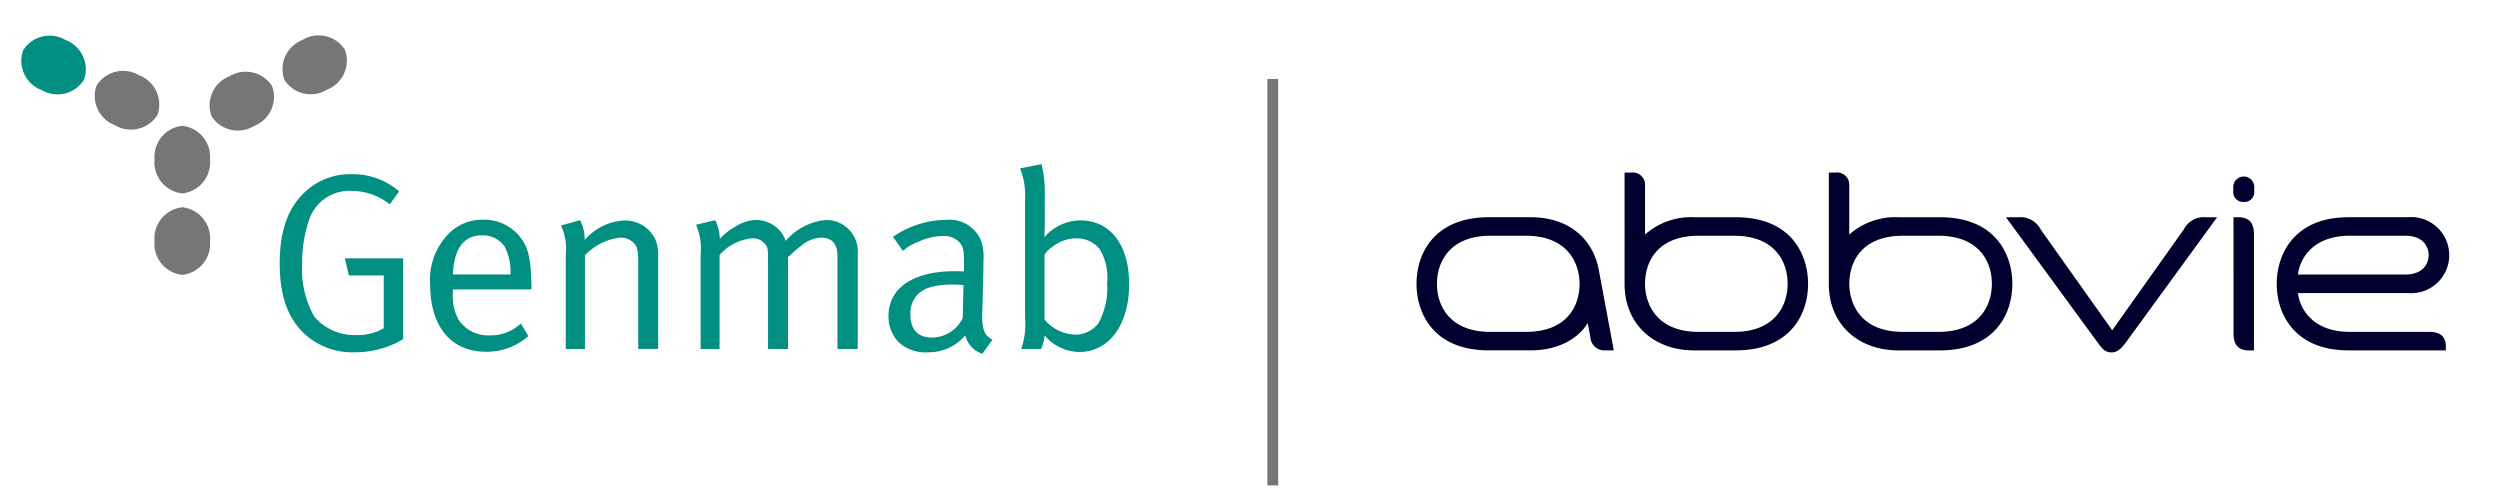 <svg xmlns="http://www.w3.org/2000/svg" width="228" height="45" viewBox="0 0 228 45"><rect x="0" y="0" width="228" height="45" fill="#333333" stroke="none"/><defs><clipPath id="a"><path transform="translate(1092 668.891)" fill="#fff" d="M0 0h228v45H0z"/></clipPath><clipPath id="b"><path fill="none" d="M0 0h269.57v76.103H0z"/></clipPath></defs><g transform="translate(-1092 -668.891)" clip-path="url(#a)"><path d="M0 756.5h1440v-120H0z" fill="#fff"/><path d="M0 0h1440v636H0z" fill="#2b3272"/><g transform="translate(1070.25 648.5)" clip-path="url(#b)"><path d="M40.904 42.377a2.848 2.848 0 00-2.53-3.083 2.848 2.848 0 00-2.53 3.083 2.847 2.847 0 002.53 3.082 2.847 2.847 0 002.53-3.082m0-7.429a2.848 2.848 0 00-2.53-3.083 2.848 2.848 0 00-2.53 3.083 2.847 2.847 0 002.53 3.082 2.848 2.848 0 002.53-3.082m8.422-10.906a2.846 2.846 0 00-1.636 3.635 2.848 2.848 0 003.887.89 2.847 2.847 0 001.631-3.638 2.847 2.847 0 00-3.887-.89m-6.649 3.312a2.849 2.849 0 00-1.632 3.638 2.849 2.849 0 003.887.89 2.848 2.848 0 001.637-3.637 2.849 2.849 0 00-3.887-.89" fill="#767676"/><path d="M25.54 28.601a2.848 2.848 0 003.873-.947 2.85 2.85 0 00-1.686-3.614 2.844 2.844 0 00-3.872.948 2.846 2.846 0 001.685 3.613" fill="#008f80"/><path d="M32.24 31.813a2.848 2.848 0 003.873-.947 2.849 2.849 0 00-1.686-3.614 2.847 2.847 0 00-3.872.948 2.846 2.846 0 001.685 3.613" fill="#767676"/><path d="M58.151 37.847l-.853 1.174a5.634 5.634 0 00-3.43-1.22 3.875 3.875 0 00-3.939 2.671 12 12 0 00-.622 4.007 8.707 8.707 0 001.106 4.79 4.821 4.821 0 003.823 1.681 4.722 4.722 0 002.511-.622v-4.812h-3.178L53.2 43.95h5.319v7.37a8.57 8.57 0 01-4.445 1.2 6.426 6.426 0 01-4.858-1.981c-1.336-1.45-1.958-3.408-1.958-6.126 0-3.016.782-5.182 2.441-6.632a5.9 5.9 0 014.122-1.5 6.415 6.415 0 014.33 1.565m11.098 12.042l.69 1.152a5.726 5.726 0 01-3.865 1.431c-3.178 0-5.091-2.3-5.091-6.1a5.982 5.982 0 011.383-4.33 4.3 4.3 0 013.431-1.612 4.126 4.126 0 013.109 1.267c.991 1.014 1.267 2.1 1.313 4.837v.253h-7.166v.276a4.576 4.576 0 00.53 2.511 3.244 3.244 0 002.856 1.4 3.949 3.949 0 002.81-1.082m-6.2-4.467H68.3a4.931 4.931 0 00-.53-2.556 2.442 2.442 0 00-2.073-1.014c-1.63 0-2.551 1.197-2.644 3.57zm9.858-4.467l1.75-.484a3.868 3.868 0 01.415 1.8 5.138 5.138 0 013.615-1.774 3.043 3.043 0 012.809 1.681 3.3 3.3 0 01.277 1.336v8.7h-1.816v-7.759c0-1.221-.07-1.544-.415-1.911a1.674 1.674 0 00-1.267-.484 5.283 5.283 0 00-3.178 1.612v8.544h-1.75v-8.545a5 5 0 00-.436-2.717m12.32-.07l1.75-.415a4.083 4.083 0 01.415 1.612v.092a5.4 5.4 0 011.4-1.1 3.657 3.657 0 011.935-.622 2.888 2.888 0 012.279 1.152 2.594 2.594 0 01.392.76 5.51 5.51 0 013.685-1.911 2.871 2.871 0 012.887 3.104v8.66h-1.847v-8.476c0-1.106-.506-1.681-1.473-1.681a2.914 2.914 0 00-1.68.627 12.185 12.185 0 00-1.152.967l-.207.185v8.378h-1.82v-8.153c0-.99-.021-1.152-.321-1.474a1.422 1.422 0 00-1.176-.461 4.482 4.482 0 00-2.924 1.52v8.567h-1.729v-8.544a5.689 5.689 0 00-.413-2.786m17.963 1.1a8.643 8.643 0 014.813-1.542 3.116 3.116 0 013.178 1.8 4.574 4.574 0 01.253 1.958v.575l-.092 3.777a3.943 3.943 0 00-.023.53c0 1.4.207 1.911.944 2.279l-.922 1.291a2.354 2.354 0 01-1.565-1.683 4.285 4.285 0 01-3.317 1.544 3.626 3.626 0 01-2.763-.922 3.381 3.381 0 01-.922-2.349c0-2.6 2.234-4.122 6.08-4.122.276 0 .413 0 .805.023v-.807c0-1.013-.047-1.427-.369-1.8a1.879 1.879 0 00-1.542-.623 5.425 5.425 0 00-2.211.507 4.736 4.736 0 00-1.451.852l-.9-1.289m6.428 4.402c-.392-.023-.575-.047-.9-.047-1.751 0-2.718.322-3.294.922a2.483 2.483 0 00-.645 1.82c0 1.358.669 2.095 1.981 2.095a3.145 3.145 0 002.79-1.79zm7.116-11.031a10.933 10.933 0 01.3 2.856v2.556c0 .575-.024 1.129-.047 1.267a4.407 4.407 0 013.293-1.544c2.741 0 4.445 2.235 4.445 5.828 0 3.685-1.819 6.172-4.56 6.172a4.244 4.244 0 01-3.155-1.519 3.187 3.187 0 01-.322 1.244h-1.8a7.058 7.058 0 00.345-2.856V38.469a6.3 6.3 0 00-.459-2.718l1.956-.391m.277 8.267v5.9a3.789 3.789 0 002.833 1.382 2.664 2.664 0 002.072-1.014 6.672 6.672 0 00.807-3.685 5.054 5.054 0 00-.669-3.086 2.629 2.629 0 00-2.164-.991 3.379 3.379 0 00-2.072.714 2.373 2.373 0 00-.807.784" fill="#008f80"/><path d="M244.81 52.002c0-1-.576-1.344-1.535-1.344h-7.213c-3.385 0-4.579-2.1-4.734-3.54h10.009a3.472 3.472 0 100-6.916h-5.408c-4.924 0-6.542 3.354-6.542 6.072 0 2.987 1.844 6.072 6.529 6.072h8.891zm-8.736-10.112h5.021c1.731 0 2.147 1.08 2.147 1.771 0 .619-.378 1.77-2.147 1.77h-9.767c.119-1.2 1.128-3.541 4.746-3.541m-20.414 9.689c-.516.7-.871.952-1.325.952-.626 0-.866-.34-1.316-.951l-8.327-11.377h1.119a2.092 2.092 0 012.059 1.129l6.514 9.181s6.29-8.863 6.547-9.229a2.056 2.056 0 012.035-1.081h.985s-7.408 10.169-8.291 11.376m-47.482.767a1.28 1.28 0 01-1.383-1.184l-.249-1.318c-.408.758-1.93 2.5-5.222 2.5h-3.787c-5.15 0-6.6-3.49-6.6-6.072 0-2.906 1.746-6.072 6.6-6.072h3.785c3.685 0 5.734 2.148 6.228 4.763.411 2.183 1.378 7.38 1.378 7.38zm-7.271-10.456h-3.234c-3.634 0-4.872 2.312-4.872 4.384 0 2.095 1.238 4.384 4.872 4.384h3.234c3.795 0 4.9-2.408 4.9-4.384 0-1.761-.987-4.384-4.9-4.384m65.471-3.078a.9.9 0 00.958-.966v-.4a.956.956 0 10-1.913 0v.4a.9.9 0 00.954.966m-.932 1.391h.444c.866 0 1.422.389 1.422 1.568v10.578h-.465c-.947 0-1.4-.515-1.4-1.533zm-53.668 1.579a6.319 6.319 0 014.485-1.579h3.784c5.15 0 6.6 3.492 6.6 6.072 0 2.906-1.744 6.072-6.6 6.072h-3.784c-3.685 0-6.35-2.382-6.35-6.07V36.13h.578a1.124 1.124 0 011.287 1.2zm4.9 8.877h3.234c3.634 0 4.871-2.312 4.871-4.384 0-2.093-1.236-4.384-4.871-4.384h-3.234c-3.8 0-4.9 2.409-4.9 4.384 0 1.761.989 4.384 4.9 4.384m13.725-8.877a6.33 6.33 0 014.486-1.579h3.782c5.151 0 6.606 3.492 6.606 6.072 0 2.906-1.747 6.072-6.606 6.072h-3.782c-3.685 0-6.35-2.382-6.35-6.07V36.13h.578a1.123 1.123 0 011.286 1.2zm4.9 8.877h3.235c3.633 0 4.871-2.312 4.871-4.384 0-2.093-1.236-4.384-4.871-4.384h-3.23c-3.8 0-4.9 2.409-4.9 4.384 0 1.761.986 4.384 4.9 4.384" fill="#00002e"/><path d="M138.319 64.662h-.986V27.598h.986z" fill="#767676"/></g></g></svg>
